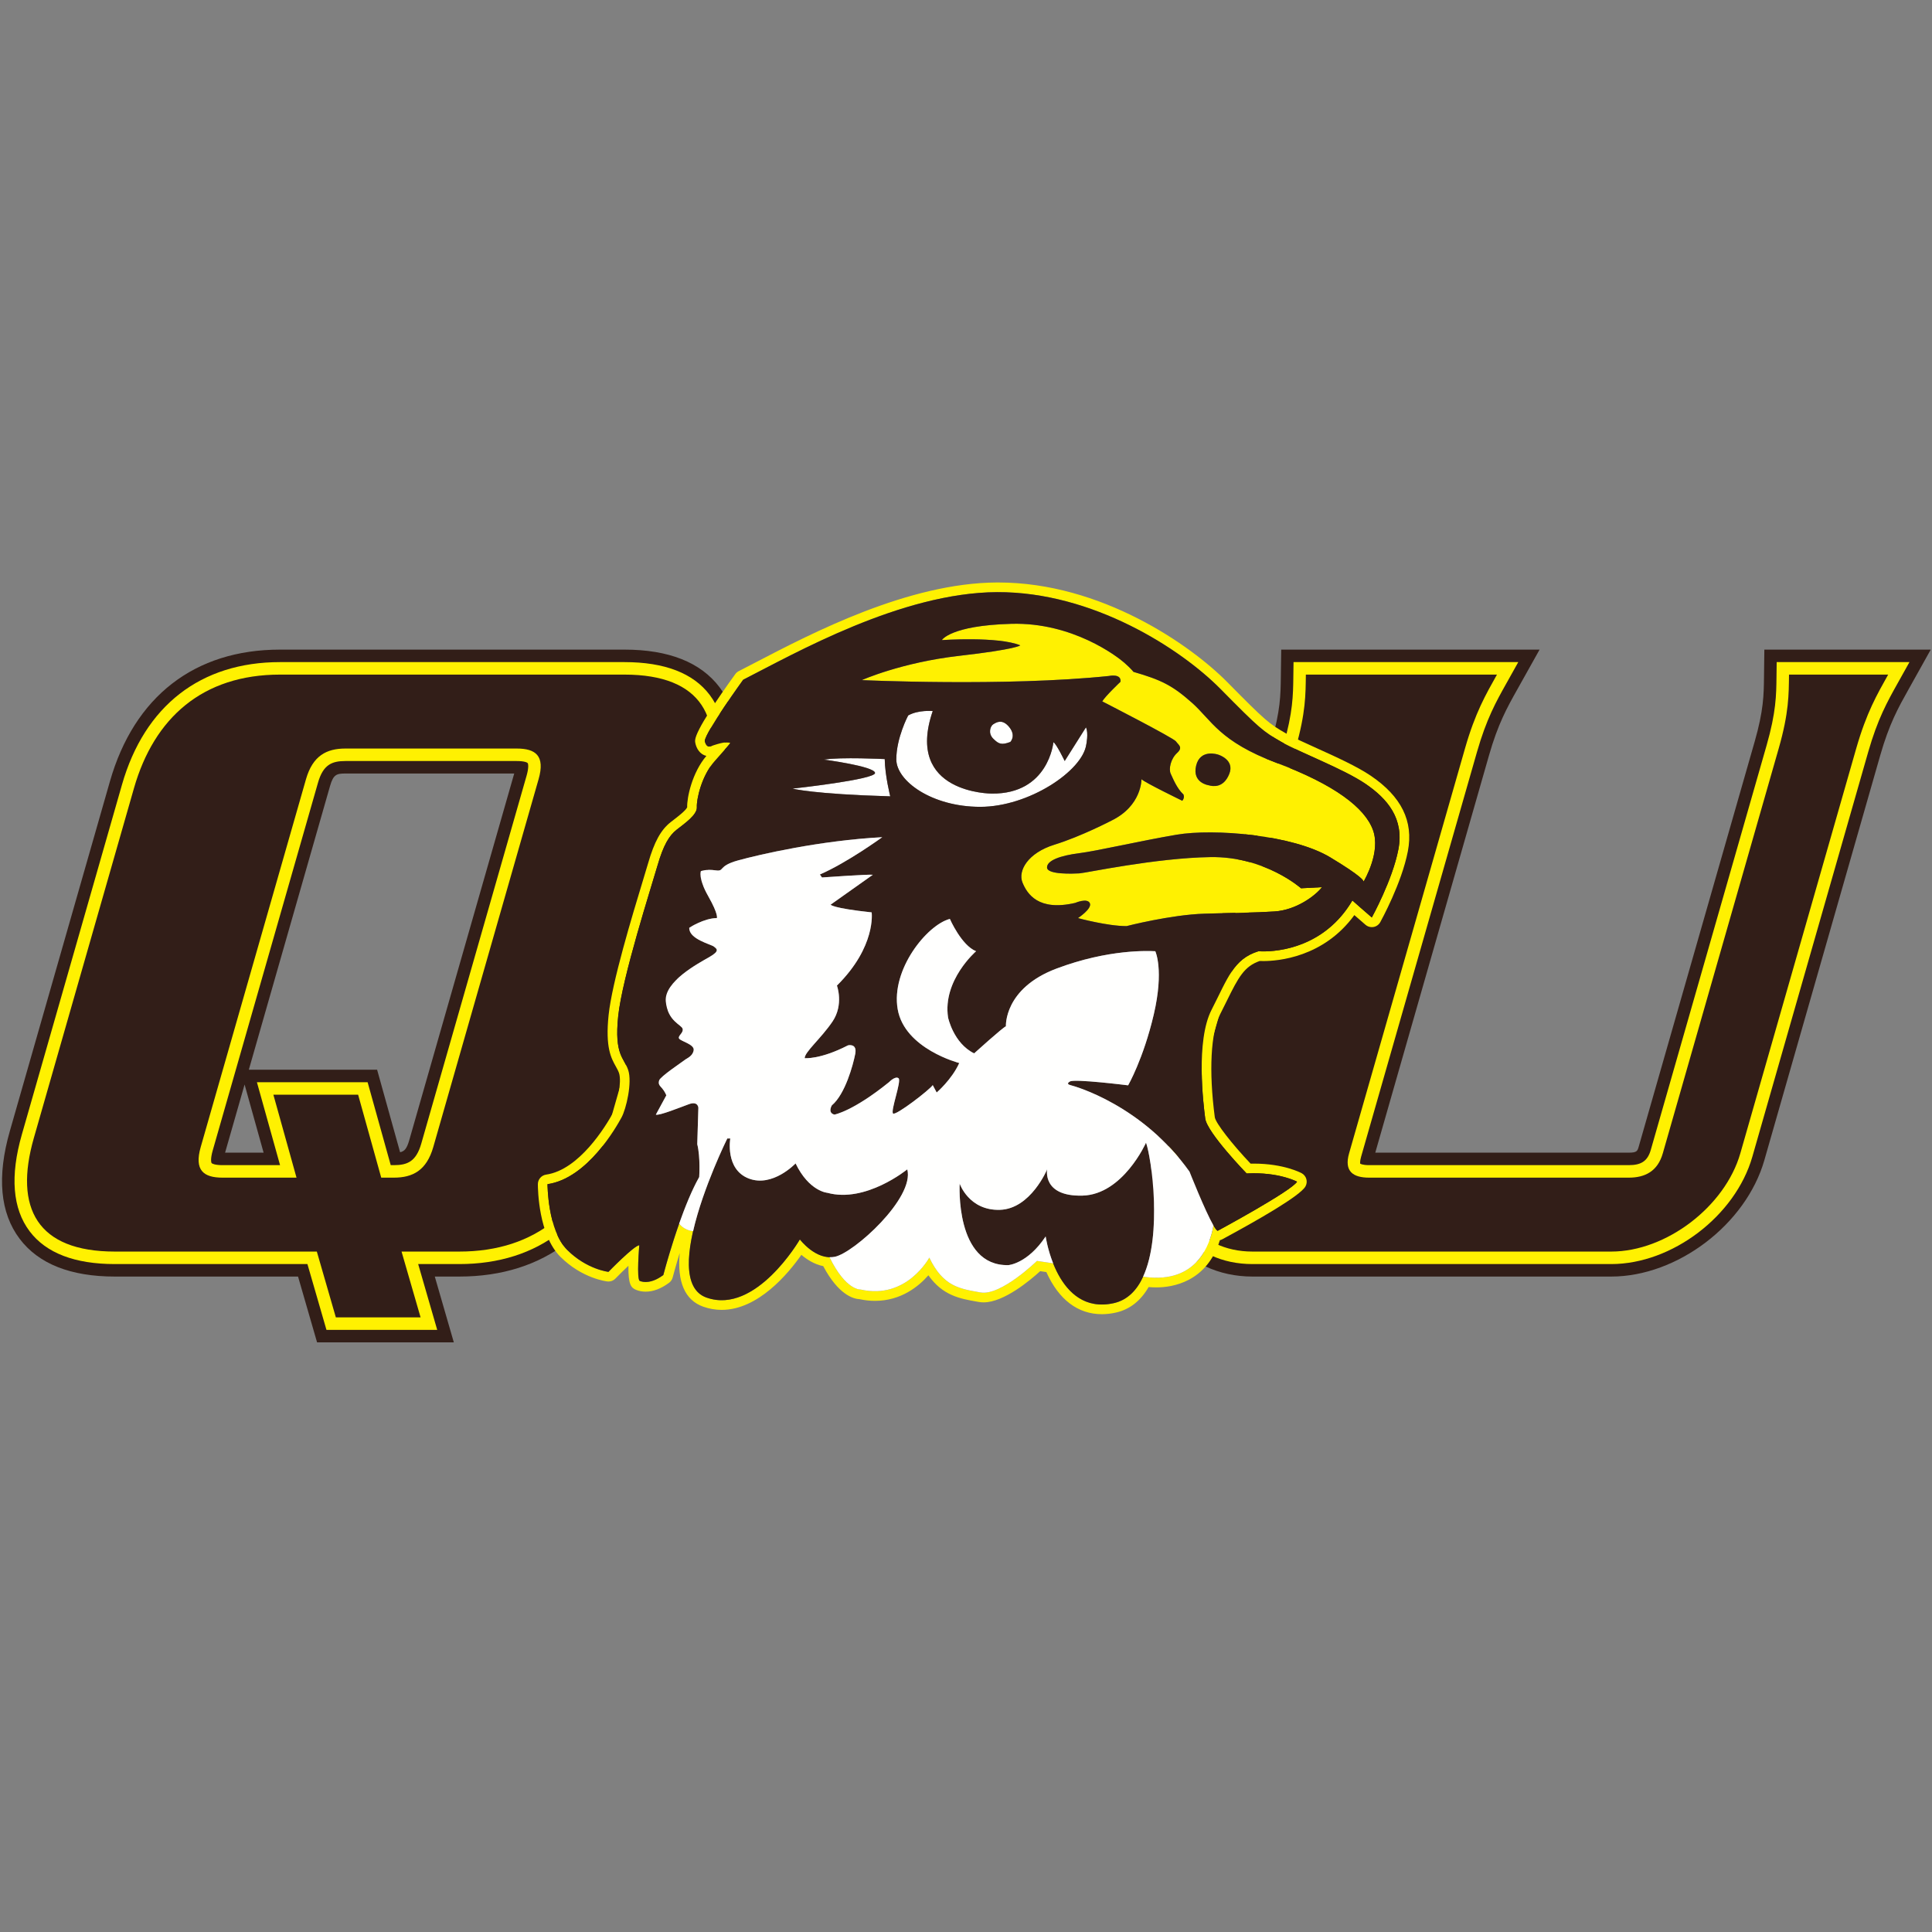 <?xml version="1.0" encoding="UTF-8"?>
<svg width="200px" height="200px" viewBox="0 0 200 200" version="1.1" xmlns="http://www.w3.org/2000/svg" xmlns:xlink="http://www.w3.org/1999/xlink">
    <rect x="0" y="0" width="200" height="200" fill="#808080" stroke="none"/>
    <title>quincy_BGL</title>
    <g id="quincy_BGL" stroke="none" stroke-width="1" fill="none" fill-rule="evenodd">
        <g id="Quincy" transform="translate(0, 60)">
            <path d="M40.773,60.616 C42.165,60.616 43.077,60.251 43.612,58.38 L54.511,20.305 C54.761,19.435 54.679,19.064 54.626,18.995 C54.581,18.935 54.29,18.781 53.49,18.781 L35.76,18.781 C34.368,18.781 33.457,19.147 32.921,21.018 L22.022,59.091 C21.773,59.961 21.855,60.333 21.908,60.403 C21.952,60.462 22.243,60.616 23.043,60.616 L28.992,60.616 L26.596,52.03 L38.055,52.03 L40.448,60.616 L40.773,60.616 Z M33.795,77.668 L31.825,70.856 L11.895,70.856 C7.735,70.856 4.764,69.713 3.065,67.458 C1.3,65.117 1.029,61.748 2.261,57.447 L12.625,21.239 C14.968,13.05 20.782,8.541 28.992,8.541 L64.639,8.541 C68.798,8.541 71.769,9.684 73.468,11.939 C75.234,14.28 75.505,17.649 74.274,21.95 L63.909,58.159 C61.565,66.347 55.752,70.856 47.541,70.856 L43.289,70.856 L45.26,77.668 L33.795,77.668 L33.795,77.668 Z" id="Fill-1" fill="#321E18"></path>
            <path d="M23.301,59.323 L25.32,52.269 L27.288,59.323 L23.301,59.323 Z M25.758,50.737 L34.164,21.373 C34.508,20.175 34.836,20.074 35.76,20.074 L53.232,20.074 L42.368,58.024 C42.121,58.89 41.88,59.183 41.418,59.279 L39.038,50.737 L25.758,50.737 Z M64.639,7.248 L28.992,7.248 C20.153,7.248 13.898,12.09 11.382,20.883 L1.018,57.092 C-0.332,61.803 0.01,65.553 2.032,68.237 C3.989,70.833 7.307,72.149 11.895,72.149 L30.853,72.149 L32.823,78.961 L46.98,78.961 L45.009,72.149 L47.541,72.149 C56.381,72.149 62.635,67.307 65.152,58.515 L75.517,22.306 C76.866,17.593 76.524,13.843 74.501,11.16 C72.544,8.564 69.226,7.248 64.639,7.248 Z M23.043,61.91 L30.695,61.91 L28.3,53.324 L37.073,53.324 L39.465,61.91 L40.773,61.91 C42.732,61.91 44.161,61.163 44.855,58.736 L55.755,20.661 C56.45,18.234 55.449,17.488 53.49,17.488 L35.76,17.488 C33.801,17.488 32.374,18.234 31.677,20.661 L20.779,58.736 C20.084,61.163 21.084,61.91 23.043,61.91 L23.043,61.91 Z M64.639,9.834 C72.664,9.834 75.114,14.314 73.03,21.594 L62.665,57.803 C60.582,65.082 55.567,69.562 47.541,69.562 L41.568,69.562 L43.539,76.374 L34.767,76.374 L32.798,69.562 L11.895,69.562 C3.869,69.562 1.42,65.082 3.504,57.803 L13.868,21.594 C15.952,14.314 20.966,9.834 28.992,9.834 L64.639,9.834 L64.639,9.834 Z" id="Fill-2" fill="#321E18"></path>
            <path d="M129.654,70.856 C126.518,70.856 123.86,69.62 122.167,67.375 C120.471,65.124 119.999,62.085 120.872,59.035 L132.868,17.132 C133.838,13.743 133.861,11.978 133.885,10.109 L133.907,8.541 L157.171,8.541 L155.939,10.742 C154.879,12.635 153.876,14.423 152.897,17.843 L140.901,59.746 C140.753,60.264 140.812,60.458 140.818,60.476 C140.818,60.476 140.818,60.476 140.818,60.476 C140.829,60.476 141.04,60.616 141.738,60.616 L168.611,60.616 C169.926,60.616 170.564,60.173 170.89,59.035 L182.886,17.132 C183.858,13.733 183.88,11.965 183.902,10.093 L183.922,8.541 L197.666,8.541 L196.434,10.747 C195.376,12.639 194.375,14.427 193.396,17.844 L181.402,59.746 C179.646,65.873 173.093,70.856 166.795,70.856 L129.654,70.856" id="Fill-3" fill="#321E18"></path>
            <path d="M199.87,7.248 L182.645,7.248 L182.609,10.078 C182.587,11.938 182.568,13.544 181.642,16.776 L169.646,58.679 C169.512,59.148 169.463,59.323 168.611,59.323 L142.368,59.323 L154.14,18.199 C155.078,14.924 156,13.279 157.068,11.374 L157.223,11.097 L159.377,7.248 L132.632,7.248 L132.596,9.798 L132.592,10.092 C132.568,11.949 132.547,13.554 131.625,16.776 L119.629,58.679 C118.643,62.123 119.192,65.576 121.135,68.153 C123.049,70.693 126.155,72.149 129.654,72.149 L166.795,72.149 C173.632,72.149 180.742,66.746 182.645,60.104 L194.64,18.199 C195.577,14.927 196.498,13.283 197.563,11.379 L199.87,7.248 Z M195.463,9.834 C194.317,11.887 193.223,13.755 192.153,17.488 L180.159,59.39 C178.581,64.896 172.487,69.562 166.795,69.562 L129.654,69.562 C123.961,69.562 120.539,64.896 122.115,59.39 L134.111,17.488 C135.18,13.755 135.153,11.887 135.182,9.834 L154.965,9.834 C153.817,11.887 152.722,13.755 151.654,17.488 L139.658,59.39 C139.124,61.256 140.058,61.91 141.738,61.91 L168.611,61.91 C170.291,61.91 171.6,61.256 172.133,59.39 L184.129,17.488 C185.197,13.755 185.172,11.887 185.198,9.834 L195.463,9.834 L195.463,9.834 Z" id="Fill-4" fill="#321E18"></path>
            <path d="M40.773,61.263 C42.681,61.263 43.684,60.479 44.233,58.558 L55.133,20.483 C55.312,19.858 55.459,19.025 55.142,18.605 C54.907,18.292 54.351,18.134 53.49,18.134 L35.76,18.134 C33.853,18.134 32.851,18.918 32.299,20.839 L21.4,58.914 C21.221,59.538 21.074,60.372 21.391,60.792 C21.627,61.104 22.182,61.263 23.043,61.263 L29.843,61.263 L27.448,52.677 L37.564,52.677 L39.957,61.263 L40.773,61.263 Z M34.281,77.021 L32.311,70.209 L11.895,70.209 C7.949,70.209 5.152,69.153 3.582,67.069 C1.945,64.898 1.71,61.72 2.883,57.626 L13.246,21.417 C15.504,13.53 21.096,9.188 28.992,9.188 L64.639,9.188 C68.584,9.188 71.382,10.244 72.952,12.327 C74.589,14.499 74.824,17.676 73.652,21.772 L63.288,57.981 C61.03,65.867 55.438,70.209 47.541,70.209 L42.428,70.209 L44.399,77.021 L34.281,77.021 L34.281,77.021 Z" id="Fill-5" fill="#321E18"></path>
            <path d="M23.043,60.616 C22.243,60.616 21.952,60.462 21.908,60.403 C21.855,60.333 21.773,59.961 22.022,59.091 L32.921,21.017 C33.457,19.147 34.368,18.781 35.76,18.781 L53.49,18.781 C54.29,18.781 54.581,18.935 54.626,18.995 C54.679,19.064 54.761,19.435 54.511,20.305 L43.612,58.38 C43.077,60.251 42.165,60.616 40.773,60.616 L40.448,60.616 L38.055,52.03 L26.596,52.03 L28.992,60.616 L23.043,60.616 Z M64.639,8.541 L28.992,8.541 C20.782,8.541 14.968,13.05 12.625,21.238 L2.261,57.448 C1.029,61.748 1.3,65.117 3.065,67.458 C4.764,69.713 7.735,70.856 11.895,70.856 L31.825,70.856 L33.795,77.668 L45.26,77.668 L43.289,70.856 L47.541,70.856 C55.752,70.856 61.565,66.347 63.909,58.159 L74.274,21.95 C75.505,17.649 75.234,14.28 73.468,11.939 C71.769,9.684 68.798,8.541 64.639,8.541 Z M23.043,61.91 L30.695,61.91 L28.3,53.324 L37.073,53.324 L39.465,61.91 L40.773,61.91 C42.732,61.91 44.161,61.163 44.855,58.736 L55.755,20.661 C56.45,18.234 55.449,17.488 53.49,17.488 L35.76,17.488 C33.801,17.488 32.374,18.234 31.677,20.661 L20.779,58.736 C20.084,61.163 21.084,61.91 23.043,61.91 L23.043,61.91 Z M64.639,9.834 C72.664,9.834 75.114,14.314 73.03,21.594 L62.665,57.803 C60.582,65.082 55.567,69.562 47.541,69.562 L41.568,69.562 L43.539,76.374 L34.767,76.374 L32.798,69.562 L11.895,69.562 C3.869,69.562 1.42,65.082 3.504,57.803 L13.868,21.594 C15.952,14.314 20.966,9.834 28.992,9.834 L64.639,9.834 L64.639,9.834 Z" id="Fill-6" fill="#FFF101"></path>
            <path d="M129.654,70.209 C126.727,70.209 124.251,69.064 122.684,66.985 C121.111,64.899 120.677,62.066 121.494,59.213 L133.49,17.31 C134.483,13.838 134.507,12.031 134.532,10.117 L134.545,9.188 L156.068,9.188 L155.376,10.426 C154.295,12.353 153.275,14.173 152.275,17.665 L140.28,59.568 C140.16,59.987 140.065,60.551 140.295,60.854 C140.496,61.122 140.995,61.263 141.738,61.263 L168.611,61.263 C170.212,61.263 171.107,60.63 171.511,59.213 L183.508,17.31 C184.504,13.827 184.526,12.017 184.549,10.101 L184.56,9.188 L196.564,9.188 L195.87,10.431 C194.793,12.357 193.775,14.176 192.774,17.665 L180.781,59.568 C179.127,65.337 172.723,70.209 166.795,70.209 L129.654,70.209" id="Fill-7" fill="#321E18"></path>
            <path d="M197.666,8.541 L183.922,8.541 L183.902,10.093 C183.88,11.965 183.858,13.733 182.886,17.132 L170.89,59.035 C170.564,60.173 169.926,60.616 168.611,60.616 L141.738,60.616 C141.033,60.616 140.824,60.473 140.805,60.458 C140.811,60.455 140.754,60.261 140.901,59.746 L152.897,17.843 C153.876,14.423 154.879,12.635 155.94,10.742 L156.095,10.466 L157.171,8.541 L133.907,8.541 L133.889,9.816 L133.885,10.109 C133.861,11.978 133.838,13.743 132.868,17.132 L120.872,59.035 C119.999,62.085 120.471,65.124 122.167,67.375 C123.86,69.62 126.518,70.856 129.654,70.856 L166.795,70.856 C173.093,70.856 179.646,65.873 181.402,59.747 L193.396,17.843 C194.375,14.427 195.376,12.639 196.434,10.747 L196.592,10.465 L197.666,8.541 Z M195.463,9.834 C194.317,11.887 193.223,13.755 192.153,17.488 L180.159,59.39 C178.581,64.896 172.487,69.562 166.795,69.562 L129.654,69.562 C123.961,69.562 120.539,64.896 122.115,59.39 L134.111,17.488 C135.18,13.755 135.153,11.887 135.182,9.834 L154.965,9.834 C153.817,11.887 152.722,13.755 151.654,17.488 L139.658,59.39 C139.124,61.256 140.058,61.91 141.738,61.91 L168.611,61.91 C170.291,61.91 171.6,61.256 172.133,59.39 L184.129,17.488 C185.197,13.755 185.172,11.887 185.198,9.834 L195.463,9.834 L195.463,9.834 Z" id="Fill-8" fill="#FFF101"></path>
            <path d="M103.33,0.298 L103.205,0.298 C94.023,0.343 84.115,5.503 78.195,8.586 C77.572,8.91 76.997,9.21 76.476,9.476 C76.334,9.548 76.212,9.652 76.119,9.781 C74.274,12.333 72.055,15.59 71.961,16.61 C71.952,16.699 71.956,16.788 71.972,16.876 C72.08,17.489 72.473,18.107 73.123,18.251 C71.654,19.982 71.103,22.551 71.136,23.571 C71.002,23.9 70.118,24.577 69.736,24.869 C69.63,24.951 69.529,25.028 69.435,25.101 C68.411,25.908 67.733,27.141 67.093,29.36 C66.986,29.733 66.807,30.32 66.583,31.056 C65.457,34.764 63.358,41.666 63.002,45.089 C62.653,48.441 63.267,49.537 63.76,50.417 C63.89,50.651 64.003,50.854 64.081,51.082 C64.387,51.982 63.896,54.414 63.458,55.21 C62.702,56.582 59.968,61.099 56.536,61.596 C56.044,61.668 55.68,62.09 55.68,62.587 C55.68,63.119 55.749,67.849 58.011,70.103 C60.267,72.351 62.777,72.645 62.883,72.657 C62.918,72.66 62.954,72.662 62.99,72.662 C63.259,72.662 63.518,72.554 63.707,72.359 C64.132,71.92 64.611,71.449 65.054,71.035 C65.021,73.015 65.357,73.329 65.86,73.53 C66.154,73.649 66.492,73.712 66.837,73.712 C67.627,73.712 68.443,73.402 69.265,72.791 C69.448,72.655 69.579,72.461 69.636,72.24 C69.64,72.224 69.915,71.173 70.364,69.704 C70.09,72.73 70.907,74.598 72.807,75.27 C73.424,75.487 74.064,75.598 74.709,75.598 C78.49,75.598 81.612,71.824 82.959,69.9 C83.521,70.378 84.301,70.886 85.221,71.07 C86.783,74.012 88.309,74.459 88.992,74.493 C89.527,74.607 90.061,74.664 90.579,74.664 C93.261,74.664 95.088,73.18 96.107,72.018 C97.591,74.121 99.374,74.435 101.108,74.74 L101.331,74.779 C101.49,74.807 101.657,74.821 101.826,74.821 C103.93,74.821 106.665,72.517 107.679,71.591 L108.318,71.686 C109.601,74.539 111.58,76.044 114.066,76.044 C114.526,76.044 115.005,75.99 115.49,75.883 C116.927,75.57 118.072,74.68 118.904,73.236 C119.184,73.26 119.454,73.271 119.715,73.271 C121.308,73.271 124.918,72.764 126.28,68.385 C126.367,68.365 126.452,68.333 126.532,68.29 C130.154,66.336 134.588,63.802 135.141,62.818 C135.272,62.586 135.305,62.31 135.231,62.052 C135.158,61.795 134.984,61.579 134.749,61.45 C134.675,61.41 132.893,60.457 129.8,60.457 C129.689,60.457 129.576,60.458 129.463,60.46 C127.513,58.407 125.848,56.258 125.756,55.657 C125.126,50.881 125.333,46.891 126.312,44.985 C126.567,44.488 126.798,44.019 127.014,43.579 C128.201,41.163 128.814,40.03 130.408,39.48 C130.507,39.485 130.636,39.488 130.792,39.488 C132.252,39.488 137.01,39.126 140.202,34.731 C140.603,35.085 141.058,35.482 141.364,35.74 C141.545,35.895 141.775,35.977 142.01,35.977 C142.069,35.977 142.13,35.972 142.19,35.961 C142.485,35.907 142.739,35.723 142.885,35.461 C142.975,35.298 145.111,31.41 145.742,28.116 C146.337,25.02 145.083,22.466 141.91,20.31 C140.466,19.331 138.255,18.332 136.305,17.451 C135.055,16.887 133.874,16.354 133.154,15.939 C131.354,14.905 131.072,14.692 127.05,10.616 C123.267,6.784 114.015,0.298 103.33,0.298 Z M103.33,1.298 C113.193,1.298 122.267,7.193 126.339,11.318 C130.425,15.46 130.757,15.715 132.655,16.805 C134.552,17.897 139.054,19.581 141.348,21.137 C143.639,22.693 145.37,24.752 144.76,27.928 C144.152,31.103 142.01,34.977 142.01,34.977 C141.362,34.43 139.999,33.217 139.999,33.217 C137.137,38.07 132.355,38.488 130.792,38.488 C130.466,38.488 130.28,38.47 130.28,38.47 C127.681,39.27 127.08,41.3 125.423,44.529 C123.764,47.757 124.571,54.323 124.765,55.789 C124.958,57.254 129.051,61.476 129.051,61.476 C129.31,61.462 129.56,61.457 129.8,61.457 C132.674,61.457 134.27,62.328 134.27,62.328 C133.742,63.265 126.058,67.41 126.058,67.41 C125.963,67.393 125.807,67.185 125.618,66.858 C125.298,68.698 124.112,72.271 119.715,72.271 C119.345,72.271 118.951,72.246 118.535,72.192 L118.334,72.162 C118.335,72.161 118.335,72.16 118.336,72.159 C118.335,72.16 118.335,72.161 118.333,72.162 L118.334,72.162 C117.686,73.565 116.711,74.593 115.277,74.907 C114.849,75.001 114.446,75.044 114.066,75.044 C111.295,75.044 109.79,72.729 109.01,70.752 C109.007,70.745 109.004,70.737 109.001,70.729 C109.004,70.737 109.007,70.745 109.01,70.752 C109.013,70.761 109.016,70.77 109.02,70.779 L107.346,70.53 C107.346,70.53 103.974,73.821 101.826,73.821 C101.716,73.821 101.609,73.812 101.506,73.795 C99.392,73.419 97.646,73.214 96.201,70.188 C96.201,70.188 94.344,73.664 90.579,73.664 C90.118,73.664 89.626,73.612 89.107,73.495 C89.107,73.495 89.099,73.495 89.082,73.495 C88.877,73.495 87.443,73.375 85.871,70.143 C85.871,70.143 85.872,70.143 85.872,70.143 C84.159,70.095 82.802,68.307 82.802,68.307 C82.802,68.307 79.158,74.598 74.709,74.598 C74.196,74.598 73.67,74.514 73.14,74.327 C71.021,73.578 71.021,70.638 71.749,67.442 C71.489,67.432 71.194,67.354 70.865,67.162 C70.645,67.033 70.462,66.862 70.306,66.673 C69.328,69.448 68.668,71.989 68.668,71.989 C67.903,72.558 67.282,72.712 66.837,72.712 C66.57,72.712 66.367,72.657 66.233,72.603 C65.873,72.459 66.179,68.907 66.179,68.907 C65.636,68.936 62.99,71.662 62.99,71.662 C62.99,71.662 60.749,71.42 58.716,69.395 C56.684,67.369 56.679,62.586 56.679,62.586 C60.84,61.983 63.84,56.588 64.333,55.692 C64.828,54.795 65.464,52.045 65.027,50.759 C64.59,49.474 63.577,49.215 63.996,45.192 C64.415,41.168 67.429,31.808 68.054,29.636 C68.679,27.465 69.274,26.501 70.052,25.888 C70.832,25.277 72.18,24.352 72.137,23.568 C72.092,22.783 72.609,20.323 73.973,18.798 C75.334,17.271 75.61,16.923 75.61,16.923 C75.518,16.868 75.393,16.845 75.246,16.845 C74.704,16.845 73.881,17.154 73.529,17.264 C73.488,17.277 73.45,17.283 73.414,17.283 C73.059,17.283 72.957,16.702 72.957,16.702 C73.045,15.74 76.929,10.367 76.929,10.367 C82.279,7.64 93.299,1.346 103.21,1.298 C103.251,1.298 103.29,1.298 103.33,1.298 L103.33,1.298 Z" id="Fill-9" fill="#FFF101"></path>
            <path d="M104.59,16.807 C104.59,16.807 105.218,16.178 104.474,15.264 C103.731,14.351 103.102,14.807 102.817,14.979 C102.531,15.15 102.249,15.9 102.817,16.464 C103.385,17.03 103.674,17.151 104.59,16.807" id="Fill-10" fill="#FFFFFE"></path>
            <path d="M85.298,18.636 C85.298,18.636 90.499,19.321 90.585,20.008 C90.671,20.693 82.04,21.637 82.04,21.637 C82.04,21.637 84.155,22.208 92.157,22.436 C92.157,22.436 91.614,20.294 91.586,18.579 C91.586,18.579 87.013,18.351 85.298,18.636" id="Fill-11" fill="#FFFFFE"></path>
            <path d="M112.447,17.092 C112.447,17.092 112.704,15.893 112.418,15.293 L110.218,18.78 C110.218,18.78 109.333,16.95 109.047,16.836 C109.047,16.836 108.561,22.208 102.674,22.152 C102.674,22.152 93.613,22.181 96.557,13.607 C96.557,13.607 95.071,13.464 94.014,14.064 C94.014,14.064 92.786,16.379 92.786,18.608 C92.786,20.837 96.443,23.523 101.473,23.523 C106.503,23.523 112.046,19.809 112.447,17.092" id="Fill-12" fill="#FFFFFE"></path>
            <path d="M127.251,20.123 C126.651,21.609 125.548,21.411 125.136,21.293 C125.136,21.293 123.392,21.065 123.822,19.266 C124.251,17.465 126.109,18.121 126.109,18.121 C126.109,18.121 127.852,18.636 127.251,20.123 Z M132.165,18.979 C126.222,16.75 125.433,14.561 123.392,12.75 C121.353,10.938 120.192,10.379 117.334,9.55 C117.334,9.55 117.134,9.263 116.391,8.607 C115.648,7.948 111.018,4.405 104.704,4.577 C98.386,4.748 97.501,6.262 97.501,6.262 C97.501,6.262 103.332,5.862 105.617,6.805 C105.617,6.805 105.302,7.205 99.301,7.891 C93.299,8.577 89.213,10.406 89.213,10.406 C89.213,10.406 104.102,11.092 114.792,9.977 C114.792,9.977 116.105,9.691 115.992,10.578 C115.992,10.578 114.42,12.064 114.105,12.607 C114.105,12.607 121.495,16.392 121.736,16.75 C121.976,17.108 122.506,17.349 121.849,17.95 C121.192,18.551 120.963,19.607 121.192,20.094 C121.421,20.58 121.821,21.609 122.506,22.238 C122.506,22.238 122.678,22.551 122.392,22.895 C122.392,22.895 118.564,21.038 118.163,20.665 C118.163,20.665 118.22,23.413 115.048,24.953 C115.048,24.953 111.932,26.582 109.162,27.439 C106.388,28.296 105.36,30.154 105.845,31.354 C106.333,32.554 107.504,34.354 111.304,33.468 C111.304,33.468 112.561,32.926 112.82,33.498 C113.077,34.068 111.59,35.04 111.59,35.04 C111.59,35.04 114.62,35.87 116.621,35.87 C116.621,35.87 121.198,34.691 124.679,34.584 C128.158,34.476 129.708,34.498 131.938,34.354 C134.167,34.212 136.139,32.753 136.855,31.839 L134.682,31.954 C134.682,31.954 130.967,28.639 125.308,28.726 C119.649,28.811 112.398,30.373 111.733,30.411 C111.068,30.448 108.416,30.553 108.389,29.811 C108.361,29.068 109.797,28.566 111.705,28.325 C113.612,28.084 117.935,27.067 121.792,26.41 C125.651,25.753 133.824,26.411 137.71,28.755 C140.979,30.724 141.176,31.177 141.154,31.273 C141.302,31.024 142.934,28.19 142.14,25.953 C141.312,23.609 138.111,21.208 132.165,18.979 L132.165,18.979 Z" id="Fill-13" fill="#FFF101"></path>
            <path d="M112.049,63.77 C107.847,63.876 108.404,61.041 108.404,61.041 C108.404,61.041 106.701,65.153 103.501,65.242 C100.301,65.333 99.345,62.528 99.345,62.528 C99.345,62.528 98.835,71.082 104.385,70.965 C104.385,70.965 106.362,70.832 108.247,67.996 C108.247,67.996 109.389,76.193 115.277,74.907 C121.165,73.621 119.367,60.302 118.636,58.288 C118.636,58.288 116.249,63.665 112.049,63.77" id="Fill-14" fill="#321E18"></path>
            <path d="M85.649,63.479 C85.649,63.479 83.762,63.342 82.358,60.436 C82.358,60.436 79.988,62.95 77.513,61.999 C75.038,61.048 75.599,57.857 75.599,57.857 L75.289,57.857 C75.289,57.857 68.012,72.517 73.14,74.327 C78.267,76.136 82.802,68.307 82.802,68.307 C82.802,68.307 84.457,70.498 86.421,70.102 C88.385,69.706 94.7,64.018 93.922,61.049 C93.922,61.049 89.629,64.568 85.649,63.479" id="Fill-15" fill="#321E18"></path>
            <path d="M126.109,18.121 C126.109,18.121 124.251,17.465 123.822,19.266 C123.392,21.065 125.136,21.293 125.136,21.293 C125.548,21.411 126.651,21.609 127.251,20.123 C127.852,18.636 126.109,18.121 126.109,18.121" id="Fill-16" fill="#321E18"></path>
            <path d="M141.154,31.273 C141.176,31.177 140.979,30.724 137.71,28.755 C133.824,26.411 125.651,25.753 121.792,26.41 C117.935,27.067 113.612,28.084 111.705,28.325 C109.797,28.566 108.361,29.068 108.389,29.811 C108.416,30.553 111.068,30.448 111.733,30.411 C112.398,30.373 119.649,28.811 125.308,28.726 C130.967,28.639 134.682,31.954 134.682,31.954 L136.855,31.839 C136.139,32.753 134.167,34.212 131.938,34.354 C129.708,34.498 128.158,34.476 124.679,34.584 C121.198,34.691 116.621,35.87 116.621,35.87 C114.62,35.87 111.59,35.04 111.59,35.04 C111.59,35.04 113.077,34.068 112.82,33.498 C112.561,32.926 111.304,33.468 111.304,33.468 C107.504,34.354 106.333,32.554 105.845,31.354 C105.36,30.154 106.388,28.296 109.162,27.439 C111.932,26.582 115.048,24.953 115.048,24.953 C118.22,23.413 118.163,20.665 118.163,20.665 C118.564,21.038 122.392,22.895 122.392,22.895 C122.678,22.551 122.506,22.238 122.506,22.238 C121.821,21.609 121.421,20.58 121.192,20.094 C120.963,19.607 121.192,18.551 121.849,17.95 C122.506,17.349 121.976,17.108 121.736,16.75 C121.495,16.392 114.105,12.607 114.105,12.607 C114.42,12.064 115.992,10.578 115.992,10.578 C116.105,9.691 114.792,9.977 114.792,9.977 C104.102,11.092 89.213,10.406 89.213,10.406 C89.213,10.406 93.299,8.577 99.301,7.891 C105.302,7.205 105.617,6.805 105.617,6.805 C103.332,5.862 97.501,6.262 97.501,6.262 C97.501,6.262 98.386,4.748 104.704,4.577 C111.018,4.405 115.648,7.948 116.391,8.607 C117.134,9.263 117.334,9.55 117.334,9.55 C120.192,10.379 121.353,10.938 123.392,12.75 C125.433,14.561 126.222,16.75 132.165,18.979 C138.111,21.208 141.312,23.609 142.14,25.953 C142.934,28.19 141.302,31.024 141.154,31.273 Z M102.817,14.979 C103.102,14.807 103.731,14.351 104.474,15.264 C105.218,16.178 104.59,16.807 104.59,16.807 C103.674,17.151 103.385,17.03 102.817,16.464 C102.249,15.9 102.531,15.15 102.817,14.979 Z M101.473,23.523 C96.443,23.523 92.786,20.837 92.786,18.608 C92.786,16.379 94.014,14.064 94.014,14.064 C95.071,13.464 96.557,13.607 96.557,13.607 C93.613,22.181 102.674,22.152 102.674,22.152 C108.561,22.208 109.047,16.836 109.047,16.836 C109.333,16.95 110.218,18.78 110.218,18.78 L112.418,15.293 C112.704,15.893 112.447,17.092 112.447,17.092 C112.046,19.809 106.503,23.523 101.473,23.523 Z M82.04,21.637 C82.04,21.637 90.671,20.693 90.585,20.008 C90.499,19.321 85.298,18.636 85.298,18.636 C87.013,18.351 91.586,18.579 91.586,18.579 C91.614,20.294 92.157,22.436 92.157,22.436 C84.155,22.208 82.04,21.637 82.04,21.637 Z M141.348,21.137 C139.054,19.581 134.552,17.897 132.655,16.805 C130.757,15.715 130.425,15.46 126.339,11.318 C122.25,7.177 113.12,1.25 103.21,1.298 C93.299,1.346 82.279,7.64 76.929,10.367 C76.929,10.367 73.045,15.74 72.957,16.702 C72.957,16.702 73.08,17.405 73.529,17.264 C73.976,17.124 75.182,16.664 75.61,16.923 C75.61,16.923 75.334,17.271 73.973,18.798 C72.609,20.323 72.092,22.783 72.137,23.568 C72.18,24.352 70.832,25.277 70.052,25.888 C69.274,26.501 68.679,27.465 68.054,29.636 C67.429,31.808 64.415,41.168 63.996,45.192 C63.577,49.215 64.59,49.474 65.027,50.759 C65.464,52.045 64.828,54.795 64.333,55.692 C63.84,56.588 60.84,61.983 56.679,62.586 C56.679,62.586 56.684,67.369 58.716,69.395 C60.749,71.42 62.99,71.662 62.99,71.662 C62.99,71.662 65.636,68.936 66.179,68.907 C66.179,68.907 65.873,72.459 66.233,72.603 C66.59,72.747 67.444,72.899 68.668,71.989 C68.668,71.989 70.38,65.39 72.381,61.847 C72.381,61.847 72.523,59.818 72.18,58.446 L72.295,54.674 C72.295,54.674 72.266,53.96 71.323,54.302 C70.38,54.645 68.265,55.504 67.893,55.389 L68.979,53.388 C68.979,53.388 68.826,52.99 68.551,52.673 C68.276,52.358 68.121,52.244 68.236,51.845 C68.351,51.445 70.551,49.988 70.838,49.76 C71.123,49.53 71.693,49.36 71.808,48.73 C71.924,48.101 70.436,47.787 70.293,47.501 C70.151,47.214 70.78,46.93 70.665,46.501 C70.551,46.071 69.123,45.73 68.922,43.672 C68.722,41.614 72.294,39.727 73.438,39.07 C74.581,38.414 74.181,38.213 73.895,37.984 C73.609,37.757 71.295,37.214 71.351,36.04 C71.351,36.04 72.895,35.04 74.209,35.04 C74.209,35.04 74.409,34.699 73.323,32.783 C72.237,30.868 72.552,30.182 72.552,30.182 C72.552,30.182 73.067,29.954 74.067,30.097 C75.067,30.239 74.237,29.668 76.41,29.068 C78.582,28.468 84.87,27.01 91.328,26.667 C91.328,26.667 87.71,29.299 84.874,30.527 L85.092,30.835 C85.092,30.835 89.813,30.498 90.357,30.554 L85.987,33.649 C85.987,33.649 86.082,34.002 90.234,34.45 C90.234,34.45 90.721,37.982 86.638,42.027 C86.638,42.027 87.371,43.993 86.177,45.754 C84.983,47.514 83.304,48.893 83.3,49.541 C83.3,49.541 84.898,49.701 87.784,48.214 C87.784,48.214 88.757,47.968 88.533,49.102 C88.312,50.235 87.496,53.268 86.112,54.427 C86.112,54.427 85.642,55.207 86.384,55.383 C86.384,55.383 88.299,55.046 92.043,52.015 C92.043,52.015 92.671,51.359 93.014,51.617 C93.357,51.874 92.152,55.045 92.454,55.273 C92.757,55.502 96.271,52.787 96.557,52.33 L96.964,53.096 C96.964,53.096 98.529,51.759 99.301,50.044 C99.301,50.044 93.643,48.586 92.928,44.472 C92.214,40.357 95.986,35.726 98.329,35.126 C98.329,35.126 99.529,37.874 101.044,38.471 C101.044,38.471 97.559,41.471 98.143,45.329 C98.143,45.329 98.694,47.987 100.841,49.045 C100.841,49.045 103.845,46.329 104.132,46.243 C104.132,46.243 103.902,42.328 109.361,40.27 C114.82,38.213 118.973,38.445 119.596,38.471 C119.596,38.471 120.514,40.396 119.44,45.007 C118.364,49.615 116.783,52.353 116.783,52.353 C116.783,52.353 111.147,51.648 110.754,51.961 C110.754,51.961 110.278,52.2 110.818,52.335 C111.357,52.469 118.253,54.43 123.139,61.282 C123.139,61.282 125.522,67.315 126.058,67.41 C126.058,67.41 133.742,63.265 134.27,62.328 C134.27,62.328 132.395,61.304 129.051,61.476 C129.051,61.476 124.958,57.254 124.765,55.789 C124.571,54.323 123.764,47.757 125.423,44.529 C127.08,41.3 127.681,39.27 130.28,38.47 C130.28,38.47 136.542,39.08 139.999,33.217 C139.999,33.217 141.362,34.43 142.01,34.977 C142.01,34.977 144.152,31.103 144.76,27.928 C145.37,24.752 143.639,22.693 141.348,21.137 L141.348,21.137 Z" id="Fill-17" fill="#321E18"></path>
            <path d="M110.818,52.335 C110.278,52.2 110.754,51.961 110.754,51.961 C111.147,51.648 116.783,52.353 116.783,52.353 C116.783,52.353 118.364,49.615 119.44,45.007 C120.514,40.396 119.596,38.471 119.596,38.471 C118.973,38.445 114.82,38.213 109.361,40.27 C103.902,42.328 104.132,46.243 104.132,46.243 C103.845,46.329 100.841,49.045 100.841,49.045 C98.694,47.987 98.143,45.329 98.143,45.329 C97.559,41.471 101.044,38.471 101.044,38.471 C99.529,37.874 98.329,35.126 98.329,35.126 C95.986,35.726 92.214,40.357 92.928,44.472 C93.643,48.586 99.301,50.044 99.301,50.044 C98.529,51.759 96.964,53.096 96.964,53.096 L96.557,52.33 C96.271,52.787 92.757,55.502 92.454,55.273 C92.152,55.045 93.357,51.874 93.014,51.617 C92.671,51.359 92.043,52.015 92.043,52.015 C88.299,55.046 86.384,55.383 86.384,55.383 C85.642,55.207 86.112,54.427 86.112,54.427 C87.496,53.268 88.312,50.235 88.533,49.102 C88.757,47.968 87.784,48.214 87.784,48.214 C84.898,49.701 83.3,49.541 83.3,49.541 C83.304,48.893 84.983,47.514 86.177,45.754 C87.371,43.993 86.638,42.027 86.638,42.027 C90.721,37.982 90.234,34.45 90.234,34.45 C86.082,34.002 85.987,33.649 85.987,33.649 L90.357,30.554 C89.813,30.498 85.092,30.835 85.092,30.835 L84.874,30.527 C87.71,29.299 91.328,26.667 91.328,26.667 C84.87,27.01 78.582,28.468 76.41,29.068 C74.237,29.668 75.067,30.239 74.067,30.097 C73.067,29.954 72.552,30.182 72.552,30.182 C72.552,30.182 72.237,30.868 73.323,32.783 C74.409,34.699 74.209,35.04 74.209,35.04 C72.895,35.04 71.351,36.04 71.351,36.04 C71.295,37.214 73.609,37.757 73.895,37.984 C74.181,38.213 74.581,38.414 73.438,39.07 C72.294,39.727 68.722,41.614 68.922,43.672 C69.123,45.73 70.551,46.071 70.665,46.501 C70.78,46.93 70.151,47.214 70.293,47.501 C70.436,47.787 71.924,48.101 71.808,48.73 C71.693,49.36 71.123,49.53 70.838,49.76 C70.551,49.988 68.351,51.445 68.236,51.845 C68.121,52.244 68.276,52.358 68.551,52.673 C68.826,52.99 68.979,53.388 68.979,53.388 L67.893,55.389 C68.265,55.504 70.38,54.645 71.323,54.302 C72.266,53.96 72.295,54.674 72.295,54.674 L72.18,58.446 C72.523,59.818 72.381,61.847 72.381,61.847 C71.621,63.191 70.904,64.976 70.306,66.673 C70.462,66.862 70.645,67.033 70.865,67.162 C71.195,67.354 71.49,67.432 71.751,67.442 C72.785,62.906 75.289,57.857 75.289,57.857 L75.599,57.857 C75.599,57.857 75.038,61.048 77.513,61.999 C79.988,62.95 82.358,60.436 82.358,60.436 C83.762,63.342 85.649,63.479 85.649,63.479 C89.629,64.568 93.922,61.049 93.922,61.049 C94.7,64.018 88.385,69.706 86.421,70.102 C86.235,70.139 86.052,70.148 85.871,70.143 C87.57,73.635 89.107,73.495 89.107,73.495 C93.86,74.57 96.201,70.188 96.201,70.188 C97.646,73.214 99.392,73.419 101.506,73.795 C103.62,74.168 107.346,70.53 107.346,70.53 L109.02,70.779 C108.431,69.296 108.247,67.996 108.247,67.996 C106.362,70.832 104.385,70.965 104.385,70.965 C98.835,71.082 99.345,62.528 99.345,62.528 C99.345,62.528 100.301,65.333 103.501,65.242 C106.701,65.153 108.404,61.041 108.404,61.041 C108.404,61.041 107.847,63.876 112.049,63.77 C116.249,63.665 118.636,58.288 118.636,58.288 C119.188,59.811 120.349,67.804 118.333,72.162 L118.535,72.192 C123.907,72.886 125.271,68.851 125.618,66.858 C124.748,65.354 123.139,61.282 123.139,61.282 C118.253,54.43 111.357,52.469 110.818,52.335" id="Fill-18" fill="#FFFFFE"></path>
        </g>
    </g>
</svg>
